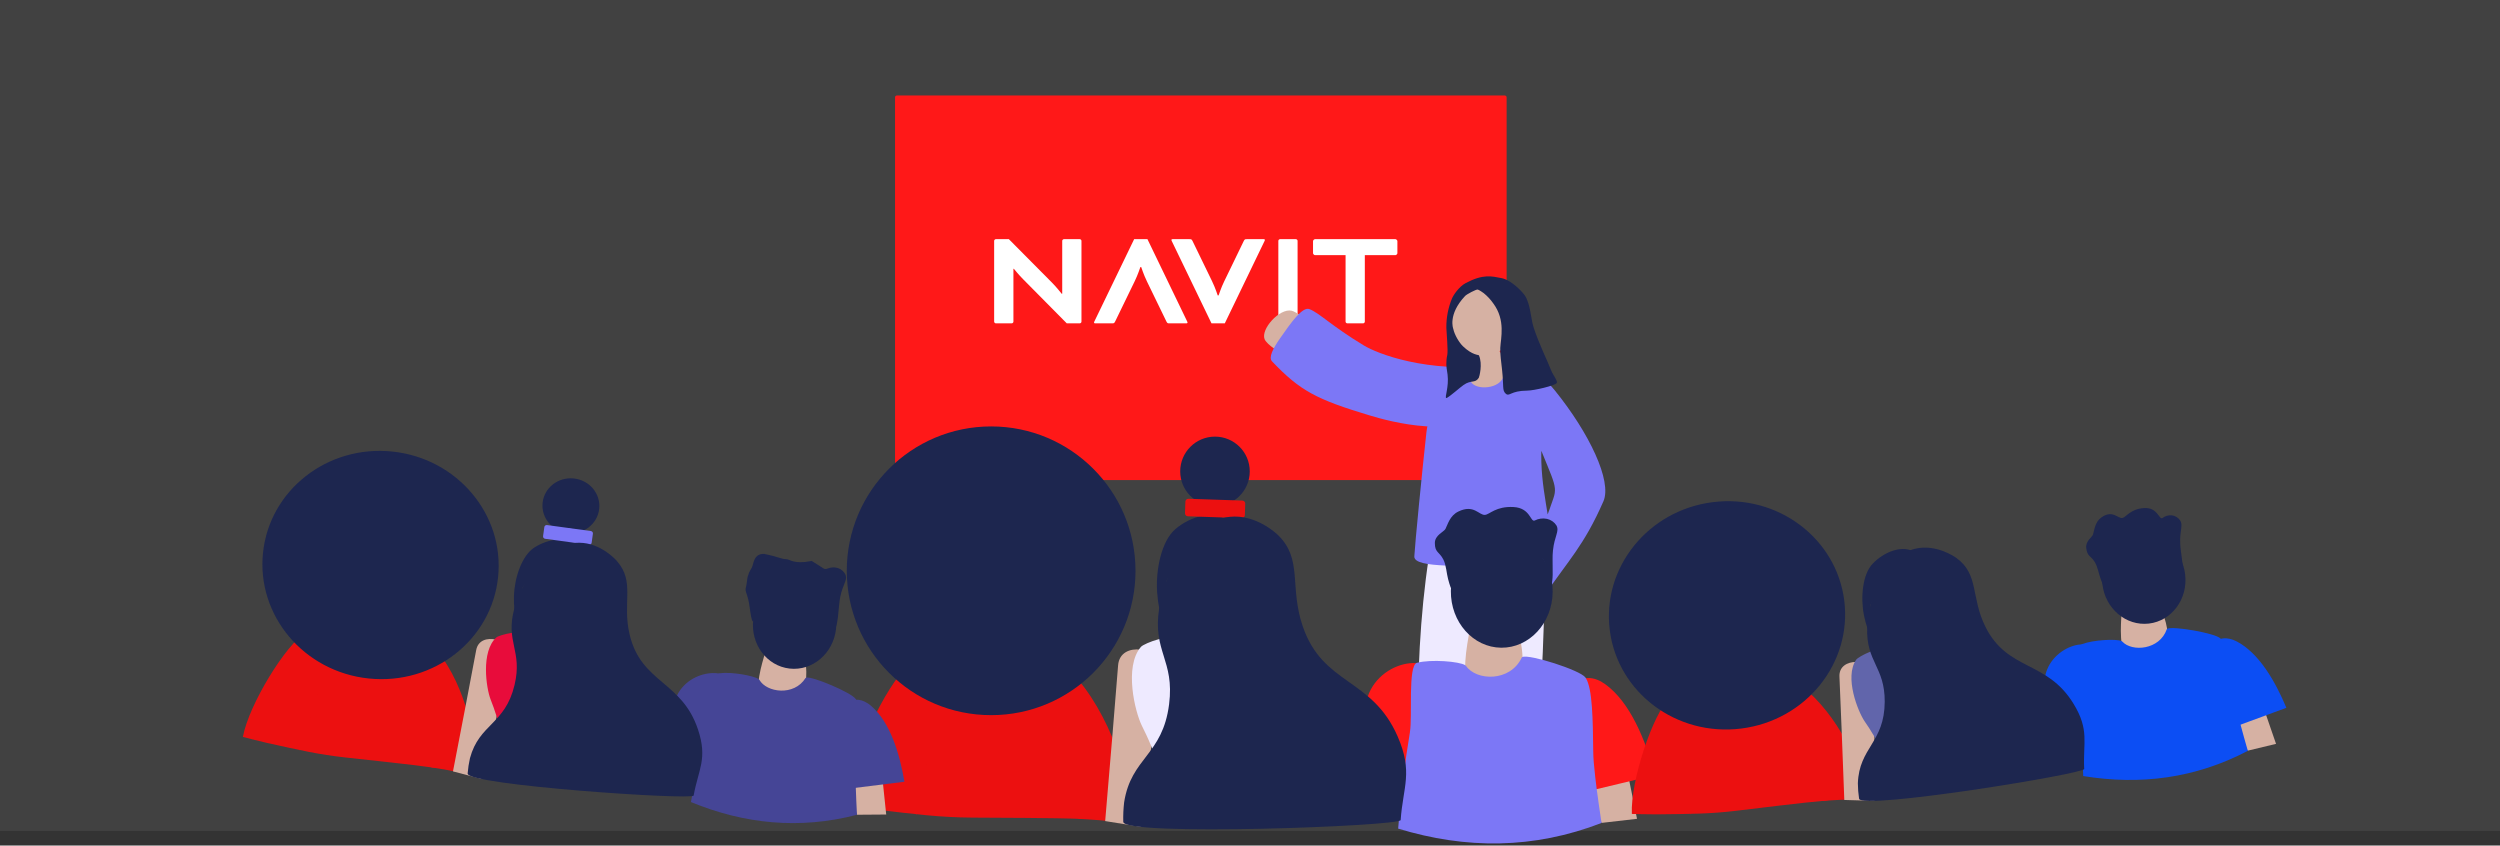 <?xml version="1.0" encoding="utf-8"?>
<svg xmlns="http://www.w3.org/2000/svg" fill="none" height="462" viewBox="0 0 1366 462" width="1366">
<rect x="0" y="0" width="1366" height="462" fill="#333333" stroke="none"/>
<rect fill="#C4C4C4" fill-opacity="0.1" height="454" width="1366"/>
<g clip-path="url(#clip0_4119_9529)">
<path d="M822.217 52.18H490.047C489.495 52.18 489.047 52.627 489.047 53.18V261.3C489.047 261.852 489.495 262.3 490.047 262.3H822.217C822.769 262.3 823.217 261.852 823.217 261.3V53.18C823.217 52.627 822.769 52.18 822.217 52.18Z" fill="#FF1818"/>
<g clip-path="url(#clip1_4119_9529)">
<path d="M582.887 176.68L559.222 152.761C556.744 150.306 553.963 146.856 553.963 146.856H553.734V175.761C553.734 176.226 553.264 176.68 552.807 176.68H544.13C543.66 176.68 543.203 176.214 543.203 175.761V131.599C543.203 131.133 543.673 130.68 544.13 130.68H551.244L574.681 154.297C577.234 156.827 580.092 160.503 580.092 160.503H580.397V131.599C580.397 131.133 580.867 130.68 581.325 130.68H589.988C590.458 130.68 590.915 131.145 590.915 131.599V175.761C590.915 176.226 590.445 176.68 589.988 176.68H582.874H582.887Z" fill="white"/>
<path d="M662.343 153.831C663.969 157.129 665.367 161.422 665.367 161.422H665.837C665.837 161.422 667.234 157.129 668.86 153.831L679.594 131.674C680.064 130.755 680.293 130.68 681.22 130.68H690.506C690.976 130.68 691.128 130.906 691.128 131.145C691.128 131.385 690.9 131.838 690.658 132.291L669.228 176.68H661.962L640.533 132.291C640.304 131.825 640.062 131.372 640.062 131.145C640.062 130.919 640.215 130.68 640.685 130.68H649.971C650.898 130.68 651.127 130.755 651.597 131.674L662.356 153.831H662.343Z" fill="white"/>
<path d="M626.584 153.529C624.958 150.23 623.56 145.937 623.56 145.937H623.09C623.09 145.937 621.693 150.23 620.067 153.529L609.308 175.685C608.838 176.604 608.609 176.68 607.682 176.68H598.396C597.926 176.68 597.773 176.453 597.773 176.214C597.773 175.975 598.002 175.522 598.243 175.068L619.699 130.68H626.965L648.395 175.068C648.623 175.534 648.865 175.987 648.865 176.214C648.865 176.44 648.712 176.68 648.242 176.68H638.956C638.029 176.68 637.8 176.604 637.33 175.685L626.571 153.529H626.584Z" fill="white"/>
<path d="M709.002 175.761C709.002 176.226 708.532 176.68 708.075 176.68H699.412C698.942 176.68 698.484 176.214 698.484 175.761V131.599C698.484 131.133 698.954 130.68 699.412 130.68H708.075C708.545 130.68 709.002 131.145 709.002 131.599V175.761Z" fill="white"/>
<path d="M718.517 139.416C718.047 139.416 717.438 138.8 717.438 138.346V131.75C717.438 131.284 718.06 130.68 718.517 130.68H762.457C762.927 130.68 763.536 131.297 763.536 131.75V138.346C763.536 138.812 762.914 139.416 762.457 139.416H745.74V175.761C745.74 176.226 745.27 176.68 744.812 176.68H736.149C735.679 176.68 735.222 176.214 735.222 175.761V139.416H718.505H718.517Z" fill="white"/>
</g>
<path d="M843.938 308.583C844.348 350.013 840.348 401.768 840.348 401.768L784.133 402.003C783.768 370.158 785.173 335.967 790.133 303.688" fill="#EEEAFF"/>
<path d="M834.551 309.145C834.961 350.575 830.961 402.33 830.961 402.33L774.751 402.565C774.381 370.72 775.786 336.53 780.751 304.25" fill="#EEEAFF"/>
<path d="M705.721 169.77C708.016 170.27 714.696 174.77 714.936 177.03C715.146 179.03 709.171 177.425 703.646 184.635C701.366 187.605 704.376 192.335 703.106 192.8C700.026 193.93 692.051 188.125 690.961 185.3C688.811 179.785 699.161 168.32 705.721 169.77Z" fill="#D6B1A3"/>
<path d="M842.239 244.145C841.289 267.905 847.704 282.42 848.524 308.035C848.579 309.785 828.659 310.605 823.024 310.13C802.424 308.385 772.434 310.985 772.784 304.005C773.109 297.505 777.079 257.105 779.389 236.295C780.349 227.67 786.789 205.385 798.659 203.64C805.724 202.6 812.909 200.915 822.444 198.69C830.739 196.76 842.074 204.08 849.634 213.425C868.239 236.425 880.954 262.84 876.104 273.925C865.449 298.27 856.754 306.36 844.264 324.875C842.614 327.32 844.394 294.95 843.764 290.975C842.849 285.145 842.049 292.07 848.764 272.3C851.519 264.165 848.104 263.055 833.239 223.42" fill="#7C77F6"/>
<path d="M818.457 204.087C819.342 205.217 826.347 216.432 816.902 223.862C795.902 240.402 759.902 230.462 748.327 226.972C719.402 218.247 710.427 213.642 695.042 197.442C693.012 195.302 695.582 190.442 699.322 184.997C705.822 175.592 711.762 167.497 715.442 168.892C720.942 171.002 727.322 177.932 745.177 188.737C752.522 193.182 779.177 203.932 818.177 199.737" fill="#7C77F6"/>
<path d="M802.745 191.683C806.975 199.548 803.33 203.463 803.175 206.323C802.81 212.903 816.175 213.393 820.4 207.823C824.24 202.753 823.055 195.448 818.67 191.218C814.105 186.813 799.845 186.303 802.745 191.683Z" fill="#D6B1A3"/>
<path d="M827.944 176.256C828.714 165.249 821.262 155.76 811.299 155.063C801.336 154.366 792.634 162.723 791.864 173.73C791.093 184.737 798.546 194.226 808.509 194.923C818.472 195.62 827.173 187.263 827.944 176.256Z" fill="#D6B1A3"/>
<path d="M810.712 160.181C812.722 161.804 814.49 163.707 815.962 165.831C822.712 174.931 820.027 184.721 819.747 190.191C819.597 193.146 820.317 198.231 820.747 202.271C821.717 211.106 820.702 213.271 822.702 215.066C824.812 216.981 825.157 213.486 834.437 213.436C838.092 213.436 849.797 210.706 850.637 209.221C851.227 208.176 848.522 204.831 847.637 202.571C845.512 197.071 840.717 187.571 837.867 178.571C836.482 174.221 836.212 165.701 833.037 161.256C831.782 159.501 825.972 153.056 820.422 151.966C815.072 150.921 810.357 149.611 800.822 154.696C796.987 156.741 794.022 161.581 793.492 162.791C791.303 167.966 790.214 173.538 790.292 179.156C790.377 181.656 791.292 191.751 790.792 193.951C790.596 194.838 790.456 195.736 790.372 196.641C790.022 200.176 790.667 202.291 790.952 204.686C791.782 211.571 789.237 217.156 790.237 217.476C790.347 217.497 790.461 217.476 790.557 217.416C792.822 216.181 797.517 211.881 799.677 210.366C803.927 207.366 805.972 209.646 808.012 206.416C808.262 206.026 810.222 199.006 808.087 194.166C807.927 193.801 804.507 194.166 799.322 189.166C797.397 187.311 794.762 183.076 794.077 179.711C794.077 179.711 790.912 171.926 800.537 161.711C801.407 160.791 806.472 158.091 807.392 158.211C808.127 158.331 810.367 159.916 810.712 160.181Z" fill="#1D264F"/>
</g>
<path d="M522.198 379.281C521.198 382.891 518.428 390.081 517.148 394.641Z" fill="#926F63"/>
<path d="M567.112 387.35C556.432 374.63 551.682 358.35 550.742 352.5Z" fill="#926F63"/>
<path d="M496.57 363.74C502.34 359.44 525.76 356.01 528.23 360.56C529.81 363.48 533.13 365.44 538.78 365.91C542.28 366.2 551.45 366.47 553.19 361.78C553.85 360.01 562.59 358.3 568.62 358.88C582.26 360.2 597.95 395.42 599.7 418.64C601.14 437.81 602.15 447.96 591 447.47C577.19 446.86 544.56 446.82 531.59 446.74C513.34 446.63 500.91 444.96 478.12 442.29C473.36 441.73 462 439.9 462 439.9C463.74 417.15 484.39 372.85 496.57 363.74Z" fill="#EC1010"/>
<path d="M567.938 358.852C574.938 359.572 585.308 365.912 592.648 375.852C612.368 402.512 618.858 437.612 620.328 449.252C620.438 450.122 609.908 449.022 607.988 448.822C598.148 447.822 589.168 447.412 589.168 447.412C589.548 444.172 591.768 442.472 591.708 435.922C591.628 429.092 587.708 404.222 579.358 392.312" fill="#EC1010"/>
<path d="M511.584 387.911L500.754 445.491L498.594 379.801L511.584 387.911Z" fill="#EC1010"/>
<path d="M541.56 390.76C585.124 390.76 620.44 355.444 620.44 311.88C620.44 268.316 585.124 233 541.56 233C497.995 233 462.68 268.316 462.68 311.88C462.68 355.444 497.995 390.76 541.56 390.76Z" fill="#1D264F"/>
<path d="M875.112 449.649V449.629L866.892 432.509L865.922 424.989L871.632 424.249L889.412 421.949L890.292 426.899L894.462 447.399L875.112 449.629V449.649Z" fill="#D6B1A3"/>
<path d="M865.99 432.73C864.28 426.6 863.12 420.26 858.32 399.47C852.14 372.67 865.32 365.37 877.01 373.78C890.69 383.61 899.14 404.31 904.3 423.55L865.99 432.73Z" fill="#FF1818"/>
<path d="M745.931 424.228C745.621 417.868 745.931 411.428 745.821 390.098C745.721 362.598 780.461 355.168 783.071 369.328C786.651 388.788 784.551 403.858 785.321 423.768L745.931 424.228Z" fill="#FF1818"/>
<path d="M803.864 340.621C803.864 340.621 799.124 361.231 801.044 368.681C802.584 374.681 813.514 382.321 817.634 382.351C820.814 382.351 827.464 374.791 831.054 365.591C833.864 358.391 828.844 341.751 828.844 341.751C822.984 337.851 809.004 336.411 803.864 340.621Z" fill="#D6B1A3"/>
<path d="M763.953 452.748C764.58 444.595 765.413 436.149 766.453 427.409C767.593 417.909 768.923 408.798 770.383 400.078C770.374 400.019 770.374 399.958 770.383 399.899C771.833 391.959 769.153 363.459 774.253 362.139H774.323C781.943 360.139 797.323 361.398 800.543 363.438C800.735 363.541 800.902 363.685 801.033 363.858C806.633 372.028 825.123 372.768 831.503 359.288C831.582 359.141 831.715 359.03 831.873 358.978C835.623 357.338 863.373 366.149 866.243 370.139C866.343 370.279 866.443 370.428 866.543 370.588C870.113 376.368 870.353 393.099 870.543 410.529C870.543 413.989 870.993 418.809 871.603 424.269C871.853 426.499 872.143 428.818 872.443 431.198C873.243 437.308 874.183 443.739 875.083 449.659C837.983 464.019 800.933 464.058 763.953 452.748Z" fill="#7C77F6"/>
<path d="M848.373 323.469C848.542 306.503 836.229 292.625 820.87 292.471C805.511 292.317 792.922 305.947 792.753 322.913C792.583 339.879 804.896 353.757 820.255 353.911C835.614 354.065 848.203 340.435 848.373 323.469Z" fill="#1D264F"/>
<path d="M848.524 300.869C849.373 292.782 852.17 290.338 850.453 287.13C849.899 286.234 849.153 285.451 848.261 284.827C847.369 284.204 846.349 283.754 845.263 283.504C842.998 283.034 840.625 283.35 838.598 284.393C836.167 285.512 836.302 277.55 827.022 277.043C817.376 276.51 814 281.096 811.395 281.327C808.087 281.611 805.357 275.372 796.858 279.496C792.122 281.78 791.071 286.606 789.788 289.023C788.977 290.587 784 292.373 784 296.692C784 302.025 786.469 301.402 788.659 305.739C790.212 308.823 790.376 313.133 791.215 316.324C793.453 324.784 793.714 321.611 793.762 321.087C794.232 316.181 796.099 311.475 799.174 307.446C807.788 296.017 818.726 304.655 829.289 304.451C837.787 304.291 839.669 303.294 841.521 304.282C844.636 305.944 846.469 313.773 846.18 323.833C846.18 324.482 846.903 323.202 847.53 320.598C848.726 315.666 848.331 313.293 848.331 305.606C848.308 304.025 848.372 302.444 848.524 300.869Z" fill="#1D264F"/>
<path d="M663.867 276.57C674.361 276.57 682.867 268.064 682.867 257.57C682.867 247.077 674.361 238.57 663.867 238.57C653.374 238.57 644.867 247.077 644.867 257.57C644.867 268.064 653.374 276.57 663.867 276.57Z" fill="#1D264F"/>
<path d="M623.847 451.85C628.757 412.85 632.247 378.45 633.697 364.43C634.697 354.33 611.997 349.55 610.927 363.58C609.377 383.84 606.647 415.79 603.867 448.64" fill="#D6B1A3"/>
<path d="M630.228 448.3C636.848 423.3 630.878 410.64 623.878 396.45C620.248 389.11 614.038 364.34 623.408 353.45C625.108 351.45 641.067 345.45 643.807 349.65C649.017 357.58 657.378 357.79 660.948 357.31C664.698 356.8 668.948 356.14 669.418 349.45C669.638 346.45 686.418 345.34 688.238 346.73C694.238 351.34 705.138 373.42 707.238 384.57C709.238 395.41 699.898 416.12 699.238 426.41C698.238 441.82 701.408 442.94 703.878 449.41L630.228 448.3Z" fill="#EEEAFF"/>
<path d="M672.058 285.46C679.058 292.07 636.848 309.46 637.298 318.58C638.148 335.49 645.508 349.58 642.298 345.88C639.088 342.18 640.238 346.04 639.078 344.88C636.948 342.66 633.288 337.88 632.268 323.76C631.368 311.19 634.718 295.37 642.338 289C650.468 282.12 663.968 277.78 672.058 285.46Z" fill="#1D264F"/>
<path d="M678.843 273.513L649.359 272.53C648.47 272.501 647.726 273.197 647.696 274.086L647.484 280.442C647.455 281.331 648.151 282.075 649.04 282.105L678.523 283.088C679.412 283.118 680.157 282.421 680.186 281.533L680.398 275.176C680.428 274.288 679.731 273.543 678.843 273.513Z" fill="#EC1010"/>
<path d="M671.939 282.389C650.869 284.559 636.63 311.469 633.36 332.389C629.67 356.049 641.86 360.589 638.8 384.779C635.26 412.779 618.04 413.869 614.23 438.369C613.823 441.904 613.662 445.462 613.75 449.019C613.56 457.089 765.08 451.449 765.32 448.079C766.6 429.899 772.22 421.939 763.66 402.359C749.58 370.109 722.77 374.539 711.76 342.039C704.46 320.469 711.89 305.589 698.37 292.429C697.51 291.549 686.269 280.919 671.939 282.389Z" fill="#1D264F"/>
<path d="M186.667 360.071C185.558 362.824 182.716 368.242 181.302 371.719Z" fill="#926F63"/>
<path d="M222.573 370.207C214.915 359.306 212.374 346.108 212.086 341.43Z" fill="#926F63"/>
<path d="M167.065 345.69C172.113 342.797 191.462 342.079 193.103 345.864C194.151 348.293 196.694 350.114 201.256 350.961C204.083 351.484 211.527 352.471 213.326 348.931C214.008 347.596 221.264 346.99 226.126 347.955C237.125 350.145 247.028 379.155 246.56 397.555C246.169 412.746 246.164 420.81 237.126 419.483C225.931 417.837 199.366 415.05 188.812 413.892C173.961 412.264 163.976 409.901 145.638 405.878C141.807 405.035 132.707 402.638 132.707 402.638C135.979 384.901 156.405 351.823 167.065 345.69Z" fill="#EC1010"/>
<path d="M225.578 347.875C231.219 349.032 239.146 354.892 244.312 363.325C258.195 385.947 260.617 414.086 260.865 423.36C260.884 424.053 252.399 422.299 250.852 421.98C242.922 420.363 235.644 419.282 235.644 419.282C236.217 416.767 238.163 415.619 238.649 410.465C239.14 405.089 237.976 385.209 232.149 375.141" fill="#EC1010"/>
<path d="M177.322 365.956L163.809 410.304L167.406 358.484L177.322 365.956Z" fill="#EC1010"/>
<path d="M201.496 370.731C236.968 374.41 268.602 349.632 272.154 315.387C275.706 281.143 249.831 250.4 214.359 246.721C178.888 243.041 147.253 267.819 143.701 302.064C140.149 336.308 166.025 367.051 201.496 370.731Z" fill="#1D264F"/>
<path d="M468.287 445.191L468.288 445.175L462.991 431.023L462.815 425.03L467.524 424.931L482.189 424.625L482.502 428.59L484.226 445.056L468.288 445.175L468.287 445.191Z" fill="#D6B1A3"/>
<path d="M462.235 431.122C461.342 426.159 460.915 421.077 458.702 404.329C455.855 382.741 467.182 378.116 476.014 385.714C486.351 394.596 491.544 411.581 494.177 427.141L462.235 431.122Z" fill="#454596"/>
<path d="M365.169 414.298C365.435 409.273 366.212 404.237 367.862 387.461C370.023 365.835 398.915 362.929 399.886 374.28C401.214 389.879 398.275 401.548 397.279 417.264L365.169 414.298Z" fill="#454596"/>
<path d="M419.156 353.474C419.156 353.474 413.616 369.274 414.572 375.292C415.337 380.139 423.614 387.068 426.966 387.439C429.555 387.708 435.586 382.327 439.259 375.398C442.134 369.976 439.404 356.472 439.404 356.472C434.95 352.911 423.685 350.598 419.156 353.474Z" fill="#D6B1A3"/>
<path d="M377.518 438.239C378.693 431.883 380.06 425.313 381.619 418.531C383.322 411.16 385.148 404.111 387.048 397.38C387.045 397.332 387.05 397.284 387.062 397.238C388.89 391.119 389.032 368.49 393.292 367.883L393.349 367.889C399.717 366.96 412.137 369.25 414.592 371.125C414.74 371.222 414.865 371.349 414.957 371.497C418.851 378.392 433.845 380.535 440.139 370.478C440.216 370.369 440.333 370.293 440.466 370.265C443.653 369.293 465.53 378.562 467.541 381.941C467.611 382.059 467.68 382.186 467.749 382.32C470.184 387.165 469.016 400.336 467.749 414.053C467.467 416.773 467.44 420.6 467.492 424.943C467.514 426.717 467.561 428.565 467.611 430.462C467.764 435.332 468.005 440.466 468.255 445.196C436.876 453.35 406.706 450.252 377.518 438.239Z" fill="#454596"/>
<path d="M456.802 343.747C458.323 330.425 449.429 318.476 436.935 317.058C424.442 315.64 413.081 325.29 411.56 338.612C410.038 351.935 418.932 363.884 431.426 365.302C443.919 366.72 455.28 357.069 456.802 343.747Z" fill="#1D264F"/>
<path d="M459.13 326.068C460.588 318.989 463.174 317.072 462.019 314.084C461.633 313.243 461.075 312.485 460.38 311.856C459.684 311.226 458.864 310.739 457.971 310.423C456.102 309.809 454.07 309.881 452.263 310.625C450.108 311.403 450.837 310.887 443.505 306.5C433.505 308.5 431.802 305.555 429.583 305.532C426.764 305.493 426.5 304.5 417.48 302.64C411.5 302.5 411.866 308.5 410.638 310.447C409.811 311.76 408.543 313.68 408.147 317.5C407.658 322.217 406.701 321.107 408.152 325.134C409.18 327.998 409.584 331.605 410 334.5C411.113 342.179 411.911 338.96 412 338.5C412.847 334.201 413.905 330.859 416.87 327.564C425.19 318.209 433.631 326.808 442.565 327.552C449.753 328.154 450.428 326.731 452.905 328.473C455.383 330.216 456.211 337.302 455.044 346.175C454.985 346.749 455.713 345.68 456.481 343.432C457.943 339.174 457.827 337.04 458.532 330.241C458.658 328.84 458.857 327.448 459.13 326.068Z" fill="#1D264F"/>
<path d="M310.395 291.299C318.94 292.186 326.559 286.217 327.415 277.969C328.271 269.72 322.038 262.315 313.494 261.429C304.95 260.543 297.33 266.511 296.474 274.76C295.619 283.008 301.851 290.413 310.395 291.299Z" fill="#1D264F"/>
<path d="M263.515 425.701C270.692 395.459 276.339 368.713 278.662 357.815C280.3 349.96 262.207 344.286 260.192 355.224C257.278 371.019 252.45 395.903 247.508 421.491" fill="#D6B1A3"/>
<path d="M268.996 423.448C276.425 404.356 272.596 393.9 268.053 382.154C265.696 376.078 262.659 356.083 271.177 348.314C272.724 346.885 286.208 343.517 288.097 347.05C291.692 353.723 298.482 354.594 301.428 354.518C304.523 354.434 308.037 354.274 308.965 349.055C309.389 346.716 323.142 347.26 324.511 348.507C329.02 352.637 336.095 370.914 336.896 379.856C337.641 388.546 328.347 404.037 326.971 412.07C324.9 424.098 327.39 425.247 328.874 430.541L268.996 423.448Z" fill="#E80C3B"/>
<path d="M316.339 298.977C321.5 304.764 285.713 314.869 285.336 322.076C284.649 335.44 289.493 347.138 287.181 343.958C284.869 340.779 285.491 343.91 284.641 342.9C283.088 340.975 280.497 336.909 280.818 325.723C281.11 315.766 285.128 303.614 291.851 299.25C299.032 294.528 310.378 292.257 316.339 298.977Z" fill="#1D264F"/>
<path d="M322.834 290.16L298.907 286.897C298.186 286.798 297.523 287.283 297.427 287.979L296.736 292.958C296.639 293.654 297.146 294.298 297.867 294.396L321.793 297.659C322.514 297.757 323.177 297.273 323.274 296.577L323.965 291.598C324.061 290.902 323.555 290.258 322.834 290.16Z" fill="#7C77F6"/>
<path d="M316.489 296.553C299.156 296.48 285.367 316.43 280.999 332.598C276.066 350.885 285.621 355.483 281.157 374.24C275.992 395.951 261.882 395.353 256.782 414.29C256.163 417.034 255.742 419.818 255.523 422.621C254.71 428.949 378.542 437.312 379.012 434.683C381.537 420.501 386.762 414.718 381.389 398.604C372.554 372.064 350.363 373.282 344.048 346.805C339.863 329.233 347.126 318.164 337.191 306.678C336.562 305.913 328.277 296.608 316.489 296.553Z" fill="#1D264F"/>
<path d="M934.555 391.058C934.099 393.991 932.558 399.912 931.968 403.618Z" fill="#926F63"/>
<path d="M971.834 392.799C961.905 383.916 956.442 371.636 955.102 367.145Z" fill="#926F63"/>
<path d="M912.213 381.487C916.476 377.526 935.159 372.445 937.614 375.76C939.185 377.888 942.075 379.086 946.71 378.878C949.581 378.748 957.056 378.023 958.007 374.168C958.368 372.712 965.298 370.479 970.253 370.318C981.462 369.96 997.678 395.974 1001.39 414.002C1004.45 428.886 1006.27 436.742 997.165 437.496C985.889 438.428 959.382 441.73 948.84 442.992C934.007 444.769 923.746 444.729 904.973 444.963C901.052 445.01 891.645 444.736 891.645 444.736C890.815 426.72 903.219 389.874 912.213 381.487Z" fill="#EC1010"/>
<path d="M969.695 370.367C975.452 370.217 984.499 374.129 991.441 381.173C1010.09 400.064 1018.82 426.923 1021.16 435.9C1021.34 436.571 1012.67 436.784 1011.1 436.823C1003 437.044 995.671 437.64 995.671 437.64C995.66 435.06 997.295 433.501 996.601 428.371C995.862 423.024 990.226 403.923 982.27 395.437" fill="#EC1010"/>
<path d="M926.788 398.907L923.669 445.163L915.438 393.875L926.788 398.907Z" fill="#EC1010"/>
<path d="M951.419 398.079C986.802 393.629 1012 362.331 1007.71 328.172C1003.41 294.013 971.246 269.928 935.863 274.377C900.48 278.827 875.279 310.125 879.574 344.284C883.87 378.443 916.036 402.528 951.419 398.079Z" fill="#1D264F"/>
<path d="M1228.14 410.187L1228.14 410.172L1219.77 397.587L1218.25 391.79L1222.81 390.627L1237.02 387.007L1238.23 390.799L1243.63 406.447L1228.14 410.172L1228.14 410.187Z" fill="#D6B1A3"/>
<path d="M1219.06 397.856C1217.07 393.224 1215.5 388.372 1209.55 372.56C1201.89 352.177 1211.88 345.107 1222.2 350.508C1234.28 356.818 1243.19 372.186 1249.27 386.745L1219.06 397.856Z" fill="#0C4EF4"/>
<path d="M1120.71 403.451C1119.83 398.496 1119.44 393.415 1117.25 376.701C1114.46 355.148 1141.94 345.774 1145.46 356.611C1150.28 371.504 1150.06 383.535 1152.65 399.068L1120.71 403.451Z" fill="#0C4EF4"/>
<path d="M1159.52 331.978C1159.52 331.978 1157.7 348.623 1159.99 354.268C1161.83 358.816 1171.46 363.69 1174.81 363.293C1177.4 362.968 1182.05 356.361 1184.06 348.78C1185.63 342.848 1179.92 330.313 1179.92 330.313C1174.77 327.853 1163.27 328.152 1159.52 331.978Z" fill="#D6B1A3"/>
<path d="M1138.27 424.035C1137.97 417.578 1137.81 410.87 1137.8 403.911C1137.79 396.345 1137.97 389.066 1138.29 382.079C1138.28 382.034 1138.28 381.986 1138.28 381.938C1138.67 375.564 1133.69 353.491 1137.7 351.935L1137.75 351.928C1143.75 349.581 1156.36 348.999 1159.18 350.269C1159.34 350.331 1159.49 350.426 1159.62 350.549C1164.97 356.383 1180.06 355.075 1183.91 343.853C1183.96 343.73 1184.06 343.629 1184.18 343.572C1187.07 341.903 1210.48 345.977 1213.2 348.813C1213.3 348.912 1213.39 349.02 1213.49 349.135C1216.96 353.302 1218.8 366.396 1220.68 380.044C1221.02 382.757 1221.86 386.49 1222.89 390.709C1223.31 392.432 1223.78 394.222 1224.26 396.057C1225.51 400.766 1226.91 405.712 1228.22 410.262C1199.5 425.311 1169.42 429.127 1138.27 424.035Z" fill="#0C4EF4"/>
<path d="M1193.98 313.98C1192.45 300.659 1181.08 291.035 1168.59 292.483C1156.1 293.931 1147.22 305.904 1148.75 319.225C1150.29 332.545 1161.66 342.17 1174.15 340.721C1186.64 339.273 1195.52 327.301 1193.98 313.98Z" fill="#1D264F"/>
<path d="M1191.26 296.847C1191.02 289.505 1192.95 287.035 1191.23 284.326C1190.7 283.577 1190.02 282.948 1189.25 282.477C1188.47 282.006 1187.62 281.704 1186.73 281.587C1184.89 281.389 1183.06 281.909 1181.58 283.045C1179.79 284.291 1178.99 277.132 1171.62 277.597C1163.96 278.075 1161.81 282.525 1159.78 282.991C1157.21 283.574 1154.35 278.246 1148.12 282.789C1144.64 285.308 1144.35 289.743 1143.62 292.04C1143.15 293.524 1139.43 295.62 1139.92 299.496C1140.52 304.281 1142.4 303.478 1144.61 307.153C1146.18 309.766 1146.8 313.618 1147.82 316.398C1150.54 323.768 1150.39 320.895 1150.37 320.42C1150.18 315.97 1151.13 311.563 1153.09 307.642C1158.6 296.531 1168.2 303.199 1176.5 301.968C1183.18 300.982 1183.48 299.421 1186.13 300.604C1188.77 301.786 1191.1 308.631 1192.01 317.687C1192.08 318.27 1192.51 317.049 1192.71 314.65C1193.09 310.106 1192.51 308.015 1191.65 301.117C1191.45 299.701 1191.32 298.275 1191.26 296.847V296.847Z" fill="#1D264F"/>
<path d="M1024.27 437.576C1024.41 406.494 1023.86 379.165 1023.65 368.023C1023.47 360.002 1004.56 358.572 1005.07 369.682C1005.81 385.727 1006.74 411.058 1007.73 437.1" fill="#D6B1A3"/>
<path d="M1029.1 434.142C1032.01 413.863 1025.92 404.546 1018.83 394.134C1015.16 388.749 1007.67 369.961 1014.21 360.465C1015.39 358.723 1027.77 352.389 1030.4 355.402C1035.42 361.088 1042.23 360.399 1045.08 359.658C1048.08 358.875 1051.46 357.923 1051.19 352.63C1051.07 350.255 1064.59 347.671 1066.2 348.575C1071.53 351.577 1082.56 367.777 1085.37 376.305C1088.06 384.6 1082.52 401.793 1082.99 409.929C1083.7 422.115 1086.39 422.669 1089.03 427.49L1029.1 434.142Z" fill="#6165AB"/>
<path d="M1047.02 302.182C1053.36 306.65 1020.79 324.597 1022.06 331.702C1024.41 344.875 1031.78 355.171 1028.81 352.598C1025.84 350.024 1027.15 352.934 1026.09 352.143C1024.15 350.619 1020.7 347.245 1018.48 336.278C1016.51 326.513 1017.67 313.767 1023.23 307.994C1029.16 301.769 1039.69 296.987 1047.02 302.182Z" fill="#1D264F"/>
<path d="M1046.63 299.785C1029.73 303.638 1020.82 326.193 1020.23 342.931C1019.56 361.86 1029.91 364.174 1029.81 383.455C1029.7 405.771 1015.82 408.385 1015.14 427.984C1015.16 430.797 1015.38 433.604 1015.8 436.384C1016.44 442.731 1138.95 422.834 1138.81 420.167C1138.06 405.781 1141.84 398.965 1132.95 384.487C1118.34 360.637 1097 366.849 1084.85 342.49C1076.8 326.322 1081.37 313.896 1069.09 304.958C1068.3 304.356 1058.12 297.169 1046.63 299.785Z" fill="#1D264F"/>
<defs>
<clipPath id="clip0_4119_9529">
<rect fill="white" height="350.36" transform="translate(489.047 52.18)" width="388.1"/>
</clipPath>
<clipPath id="clip1_4119_9529">
<rect fill="white" height="46" transform="translate(540.547 130.68)" width="223"/>
</clipPath>
</defs>
</svg>